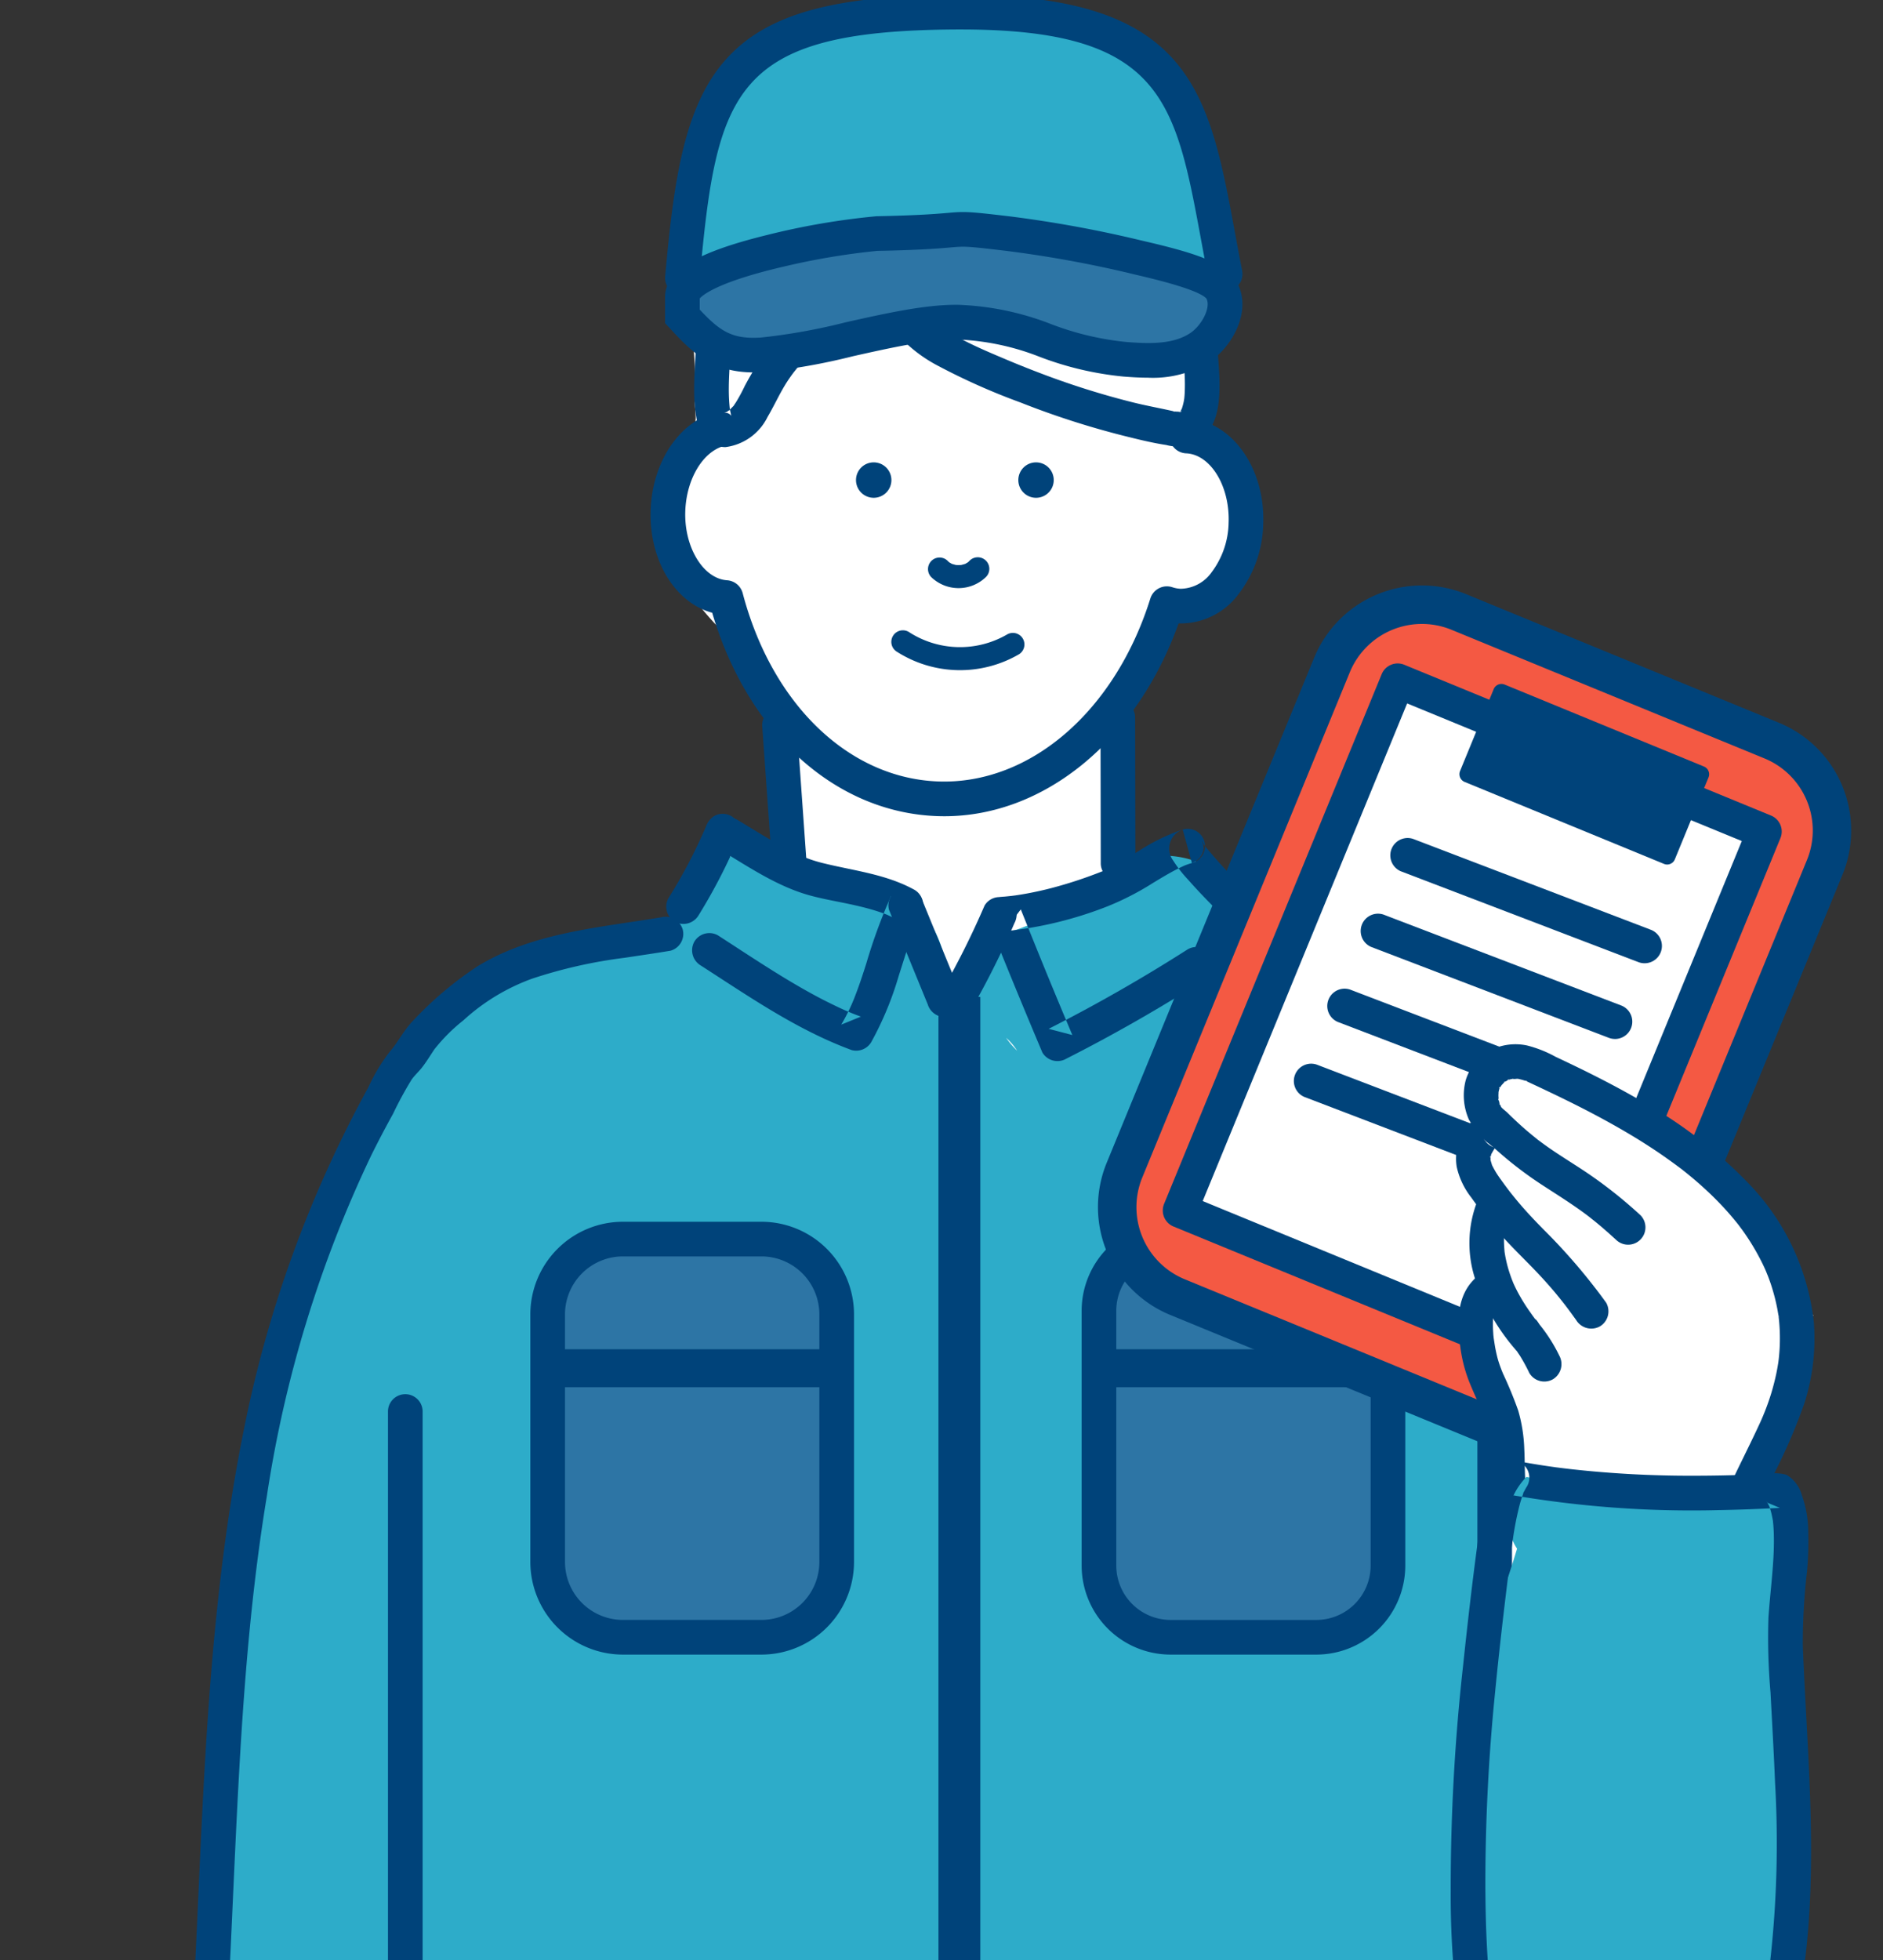 <svg xmlns="http://www.w3.org/2000/svg" xmlns:xlink="http://www.w3.org/1999/xlink" width="192.207" height="200" viewBox="0 0 192.207 200">
  <rect x="0" y="0" width="192.207" height="200" fill="#333333" stroke="none"/>
  <defs>
    <clipPath id="clip-path">
      <rect id="長方形_11672" data-name="長方形 11672" width="192.208" height="200" transform="translate(1552 1274)" fill="#fff" stroke="#707070" stroke-width="1"/>
    </clipPath>
    <clipPath id="clip-path-2">
      <rect id="長方形_11671" data-name="長方形 11671" width="172.595" height="298.121" fill="none"/>
    </clipPath>
  </defs>
  <g id="reform_01_illust" transform="translate(-1552 -1274)" clip-path="url(#clip-path)">
    <g id="グループ_14803" data-name="グループ 14803" transform="translate(1568.376 1273.471)">
      <g id="グループ_14802" data-name="グループ 14802" clip-path="url(#clip-path-2)">
        <path id="パス_67065" data-name="パス 67065" d="M3.319,132.543a61.682,61.682,0,0,1,.142-6.889v-1.147c-.44-4.215-.037-8.564,0-12.852v-1.264c0-4.488,5.6-5.332,7.759-2.552,2.67.445,5.721,1.205,7.715,2.789.152.046.306.1.457.144,3.589,1.144,3.9,6.2,1.242,7.9a3.711,3.711,0,0,1,.474,2.115,39.962,39.962,0,0,0,.2,7.855,5.924,5.924,0,0,1,1.447.232L26.2,128.1c4.684-1.051,7.632,5.366,3.313,7.855q-.521.3-1.063.592c-.288.359-.592.707-.9,1.039a7.127,7.127,0,0,1-6.679,5.07A38.8,38.8,0,0,1,8.232,141.1c-3.493-1.029-6.041-4.929-4.914-8.556" transform="translate(4.404 153.486)" fill="#fff"/>
        <path id="パス_67066" data-name="パス 67066" d="M7.038,112.618a69.225,69.225,0,0,0,.105,9.092c.205,2.643.7,5.87,3.687,6.73,2.687.777,5.283-1.139,6.41-3.464a19.072,19.072,0,0,0,1.494-6.7c.11-1.205.188-2.415.332-3.618.01-.088.049-.548,0-.066.017-.176.051-.354.081-.528.042-.257.088-.513.142-.77a11.89,11.89,0,0,1,.472-1.667,1.775,1.775,0,0,0-1.235-2.176,1.816,1.816,0,0,0-2.173,1.235,22.363,22.363,0,0,0-1.017,5.906c-.083.98-.156,1.961-.269,2.936-.015.137-.024.279-.049.413.073-.4.02-.152.007-.061-.039.247-.076.491-.12.736a13.889,13.889,0,0,1-.318,1.413c-.061.225-.132.447-.208.667-.027.081-.056.159-.086.237l-.044.115c-.073.181-.061.154.034-.081,0,.147-.2.425-.269.545-.117.21-.249.408-.379.611-.208.328.2-.2.027-.027-.076.073-.137.166-.208.242s-.166.169-.254.247-.335.23-.032.034a6.759,6.759,0,0,1-.619.357c.433-.218-.411.193-.511.112.064-.01.13-.02.2-.032a2.546,2.546,0,0,1-.274.007c-.35.022.037.032.066.024-.11.022-.286-.078-.394-.1.3.068.152.083.044.01-.09-.064-.374-.323-.076-.029a1.36,1.36,0,0,0-.232-.227c-.171-.09.178.313,0,0-.076-.132-.149-.271-.23-.4-.137-.22.127.4-.007-.01-.044-.132-.09-.262-.127-.394-.066-.222-.117-.452-.161-.68-.02-.093-.032-.186-.049-.279-.083-.467.037.386-.012-.083-.034-.33-.064-.66-.09-.99a69.634,69.634,0,0,1-.122-9.285,1.778,1.778,0,0,0-1.768-1.768,1.807,1.807,0,0,0-1.768,1.768" transform="translate(10.021 158.049)" fill="#00437a" fill-rule="evenodd"/>
        <path id="パス_67067" data-name="パス 67067" d="M2.622,108.558q-.293,9.248-.589,18.5c-.049,1.525-.108,3.053-.144,4.581a12.115,12.115,0,0,0,.455,4.2c.914,2.65,3.127,4.183,5.691,5.041a29.477,29.477,0,0,0,3.493.856l4.4.895c1.518.308,3.036.633,4.557.924a8.762,8.762,0,0,0,4.765-.086c2.66-1,4.344-3.464,6.095-5.569,1.841-2.21,4.1-4.442,4.422-7.444a5.52,5.52,0,0,0-1.31-4.22,4.918,4.918,0,0,0-4.6-1.359,10.917,10.917,0,0,0-4.117,1.953,15.279,15.279,0,0,1-1.8,1.085c-.046.022-.523.2-.156.073a6.163,6.163,0,0,1-.592.188c-.066.017-.557.086-.137.044a4.87,4.87,0,0,1-.626.015A1.782,1.782,0,0,0,20.657,130a1.8,1.8,0,0,0,1.77,1.768,7.286,7.286,0,0,0,3.86-1.1c1.024-.587,1.944-1.345,2.995-1.885.142-.073.286-.144.435-.208-.306.134.017,0,.1-.029a7.11,7.11,0,0,1,.831-.232c.335-.076.056-.007-.017,0,.149-.01.3-.02.447-.017.115,0,.508.112.115,0,.142.039.284.071.425.12-.384-.137.054.059.115.09.266.147.007.007-.044-.042.09.09.181.183.271.271-.293-.288-.042-.054.027.056.044.076.081.152.122.227.208.354-.076-.345.02.059.032.13.076.252.1.381.01.044.02.088.027.132.034.2.029.174-.01-.073.093.137.007.5.01.67.007.438.1-.364,0,.061-.029.13-.054.259-.09.389-.027.105-.061.21-.1.313-.012.037-.225.521-.066.186a8.418,8.418,0,0,1-.469.863c-.144.235-.3.462-.462.685-.012.02-.345.452-.125.171-.086.11-.171.218-.259.325-.442.545-.9,1.083-1.345,1.621-.87,1.046-1.726,2.1-2.613,3.132-.342.4-.692.78-1.068,1.139-.112.108-.225.213-.342.313-.037.034-.438.342-.12.11a6.763,6.763,0,0,1-.765.489s-.438.21-.2.1-.218.073-.215.071c-.154.049-.31.088-.472.122-.357.078-.144.022-.064.015a6.674,6.674,0,0,1-1.083,0c-.122-.01-.244-.022-.364-.037.3.037-.372-.066-.435-.078-1.391-.257-2.775-.56-4.161-.841-2.52-.513-5.092-.917-7.574-1.6a14.866,14.866,0,0,1-1.435-.464c-.068-.024-.494-.222-.1-.037-.086-.042-.171-.078-.257-.117a7.962,7.962,0,0,1-.79-.433c-.1-.059-.193-.122-.286-.186-.073-.051-.391-.34-.076-.051-.166-.154-.337-.3-.494-.46-.1-.1-.183-.2-.269-.306.042.049.2.3.029.027a5.634,5.634,0,0,1-.44-.787c.149.35-.039-.144-.049-.181-.049-.154-.09-.31-.127-.469-.024-.105-.044-.21-.066-.318-.112-.511.02.35-.029-.176a17.3,17.3,0,0,1-.066-1.816c.022-1.379.083-2.755.127-4.134q.308-9.637.614-19.274a1.781,1.781,0,0,0-1.768-1.768,1.8,1.8,0,0,0-1.768,1.768" transform="translate(2.714 154.278)" fill="#00437a" fill-rule="evenodd"/>
        <path id="パス_67068" data-name="パス 67068" d="M148.985,163.676a10.659,10.659,0,0,0-2.281-3.907,7.209,7.209,0,0,0-1.748-5.024c.015-1.428,0-2.855-.059-4.281a81.691,81.691,0,0,0-2.7-19.025,29.247,29.247,0,0,0-5.061-10.26c-.188-.663-.389-1.325-.611-1.978s-.469-1.308-.733-1.948c-2.161-9.163-6.535-17.924-16.086-20.186a32.222,32.222,0,0,0-6.887-.731,12.478,12.478,0,0,0-1.217-.479,11.148,11.148,0,0,0-5.64-.389L105,94.985a7.824,7.824,0,0,0-1.491-3.034,10.424,10.424,0,0,0-1.819-2.462c-2.073-2.073-4.325-2.511-7.107-2.873a6.15,6.15,0,0,0-2.176.115c-.23-.609-.472-1.21-.733-1.8l-1.606-4.6q1.129-7.209,2.613-14.363c.469-.132.931-.279,1.384-.447.269-.066.535-.147.8-.232a1.858,1.858,0,0,1,.462-1.125,6.016,6.016,0,0,1,1.063-.978,5.968,5.968,0,0,1,1.934-1.846,2.614,2.614,0,0,1,2-.078c.09-.059.183-.12.269-.186,3.352-2.525,5.882-6.554,4.457-10.95a13.275,13.275,0,0,0-2.012-3.9,1.81,1.81,0,0,1-.626-.482,8.01,8.01,0,0,1-1.8-6.28,42.35,42.35,0,0,1,.34-6.855,2.31,2.31,0,0,1-.386-2.073,19.745,19.745,0,0,0,.912-6.415,2.358,2.358,0,0,1,.919-1.946c-.257-.878-.55-1.755-.892-2.635a2.283,2.283,0,0,1-.115-1.437c-.4-.4-.819-.79-1.269-1.159a2.526,2.526,0,0,1-.892-1.408c-.237-.2-.472-.394-.692-.589C96.351,13.009,94.554,10.855,94.17,8a6.6,6.6,0,0,0-1.088-.658,16.59,16.59,0,0,0-1.924-.768,11.476,11.476,0,0,0-4.647-2.985,18.258,18.258,0,0,0-3.953-1A14.421,14.421,0,0,0,81.15,1.7c-.09-.156-.191-.306-.288-.455C77.6.634,74.172,1.358,71,2.179A94.4,94.4,0,0,0,59.788,5.893c-3.124,1.242-6.224,2.462-9.368,3.5a2.61,2.61,0,0,1-.169,1.655c-1.349,3.1-3.075,6.007-4.273,9.133a2.882,2.882,0,0,1,.775,1.765,52.992,52.992,0,0,0,1.173,5.97,2.876,2.876,0,0,1-.474,2.3c0,.024.007.049.007.073.174,3.266.748,6.505.45,9.779.059.506.105,1.015.117,1.538a2.5,2.5,0,0,1-.242,1.161,3.366,3.366,0,0,1,.425.848,2.561,2.561,0,0,1-.222,1.941,2.288,2.288,0,0,1-.7.795,7.653,7.653,0,0,0-1.579,2.364c-2.423,5.642,1.276,10.979,5.124,14.844.115.191.227.379.352.565a4.572,4.572,0,0,0,1.758,1.547,16.708,16.708,0,0,1,2.491,3.185,40.778,40.778,0,0,1,2.413,5.276c.191.462.386.917.584,1.369a4.119,4.119,0,0,0-1.895,3.454q-.011,1.947-.02,3.892a10.92,10.92,0,0,0,.4,1.029c.819,1.792-.993,4.325-3.022,3.41-1.191-.538-2.354-1.127-3.535-1.677a9.112,9.112,0,0,0-3.33,4.5,14.761,14.761,0,0,0-.709,2.873,29.9,29.9,0,0,0-6.865,1.807,37.144,37.144,0,0,0-8.322,4.64,7.066,7.066,0,0,0-5.476,2.354,34.086,34.086,0,0,0-4.591,6.98c-.2.142-.4.291-.6.445a43.375,43.375,0,0,0-9.73,10.81c-.02.565-.081,1.164-.142,1.8A45.022,45.022,0,0,1,8.8,129.787a84.441,84.441,0,0,0-2.584,18.044,2.2,2.2,0,0,1-1.142,1.909c.186,3.229-.469,6.816-.5,9.317l0,.029c.266.946.562,1.882.895,2.807-.064,1.393-.093,2.787-.076,4.185a8.475,8.475,0,0,0,.56,2.953H6.3c.054-.032.112-.054.169-.081.02.112.046.222.071.335H148.843a8.621,8.621,0,0,0,.142-5.611" transform="translate(6.605 1.468)" fill="#fff"/>
        <path id="パス_67069" data-name="パス 67069" d="M138.555,72.186a20.923,20.923,0,0,0-8.028-11.458,7.63,7.63,0,0,0-2.577-5.422,46.643,46.643,0,0,0-14.27-8.322,6.433,6.433,0,0,0-2.022-.389,9.213,9.213,0,0,0-3.484-8.478c-2.6-2.007-7.185-2.853-10.038-.707a53.118,53.118,0,0,1-5.85,3.858c-.914.518-1.848,1-2.794,1.464-.232.115-.477.254-.726.384q-.645.268-1.3.513a9.418,9.418,0,0,0-6.4,7.268c-.257-.073-.518-.137-.782-.188a13.83,13.83,0,0,0-.729-5.285,9.5,9.5,0,0,0-8.715-6.635c-.09-.01-.166-.015-.237-.02l-.108-.029c-.785-.205-1.574-.359-2.349-.6-.183-.056-1.1-.445-1.425-.557-.465-.254-1.061-.572-1.161-.631-3.364-1.914-8.239-1.543-10.952,1.413A9.1,9.1,0,0,0,52.1,44.635c-14.04-.073-25.99,9.688-32.14,22.369C13.115,81.1,10.5,96.912,9.03,112.382c-.191,2.012-.354,4.024-.5,6.038a9.709,9.709,0,0,0-3.4,6.96Q3.9,143.037,3.871,160.743A92.3,92.3,0,0,0,.119,188.424a41.187,41.187,0,0,1,1.709,7.84,110.7,110.7,0,0,1,3.1,16.3,8.013,8.013,0,0,0,4.845,3.327c3.951.7,7.9,1.521,11.874,2.054a13.124,13.124,0,0,0,8.077-1.3,24.161,24.161,0,0,0,12.849,7.53,40.857,40.857,0,0,0,15.16.465l27.843.051,16.331.029a89.436,89.436,0,0,0,16.23-.963c5.911-1.071,12.179-4.063,15.377-9.351,1.728-2.86,1.963-6.212,1.958-9.458q-.007-4.287-.022-8.574-.04-16.366-.078-32.732-.048-18.317-.09-36.631c-.01-4.256.034-8.525-.137-12.754,1.318-5.388,2.555-10.8,3.379-16.284,1.244-8.285,2.423-17.582.032-25.782m-52.4-17.465A5.831,5.831,0,0,1,87.3,56.056a10.1,10.1,0,0,1-1.142-1.335" transform="translate(0.148 51.676)" fill="#2dacc9"/>
        <path id="パス_67070" data-name="パス 67070" d="M32.382,25.486a4.016,4.016,0,0,0,5.569.01,1.179,1.179,0,1,0-1.667-1.667c-.056.056-.112.11-.171.161-.034.029-.144.115.017-.012s.027-.024-.007,0a2.654,2.654,0,0,1-.411.22l.281-.117a3.073,3.073,0,0,1-.751.2l.313-.044a3.221,3.221,0,0,1-.782,0c.105.012.21.027.313.042a2.932,2.932,0,0,1-.748-.208c.093.042.186.081.281.12a2.9,2.9,0,0,1-.411-.222c-.01-.007-.086-.049-.083-.059s.235.2.115.088c-.066-.059-.13-.115-.191-.178a1.179,1.179,0,0,0-1.667,1.667" transform="translate(46.296 33.92)" fill="#00437a" fill-rule="evenodd"/>
        <path id="パス_67071" data-name="パス 67071" d="M31.1,28.719a11.982,11.982,0,0,0,12.451.247,1.18,1.18,0,0,0-1.191-2.036,9.586,9.586,0,0,1-10.07-.247A1.179,1.179,0,0,0,31.1,28.719" transform="translate(44.09 38.315)" fill="#00437a" fill-rule="evenodd"/>
        <path id="パス_67072" data-name="パス 67072" d="M50.445,58.669q-.392,0-.777-.015c-10.407-.4-19.3-8.5-22.912-20.746-3.8-1.027-6.478-5.371-6.28-10.532.186-4.863,2.912-8.94,6.625-9.918a1.768,1.768,0,1,1,.9,3.42c-2.188.575-3.868,3.366-3.99,6.635-.142,3.672,1.812,6.916,4.266,7.082a1.771,1.771,0,0,1,1.591,1.313C32.85,47.23,40.676,54.772,49.8,55.119c9.371.352,18.074-7.143,21.68-18.665a1.771,1.771,0,0,1,2.249-1.149,3.051,3.051,0,0,0,.856.156,3.96,3.96,0,0,0,3.161-1.7,8.634,8.634,0,0,0,1.723-5.031c.144-3.745-1.853-6.992-4.356-7.087a1.769,1.769,0,0,1,.134-3.535c4.5.174,7.977,5,7.757,10.757a12.174,12.174,0,0,1-2.491,7.1,7.38,7.38,0,0,1-6.063,3.034c-.032,0-.061,0-.088,0C70.1,50.914,60.7,58.669,50.445,58.669" transform="translate(29.565 25.138)" fill="#00437a" fill-rule="evenodd"/>
        <path id="パス_67073" data-name="パス 67073" d="M96.266,163.667c-.963-9.974-1.457-19.985-2.032-29.987-.572-9.945-1.217-19.895-2.474-29.779a166.24,166.24,0,0,0-5.98-28.679C83.1,66.637,79.576,58.2,74.01,51.062a29.406,29.406,0,0,0-9.74-8.38c-4.207-2.107-8.847-2.711-13.431-3.491-1.191-.2-2.376-.43-3.552-.714a1.769,1.769,0,1,0-.941,3.41c4.462,1.078,9.094,1.335,13.473,2.767a23.038,23.038,0,0,1,9.9,6.777C75.43,57.741,78.982,65.9,81.64,73.9a156.791,156.791,0,0,1,6.271,27.657c1.347,9.6,2.024,19.289,2.6,28.962.589,9.83,1.039,19.672,1.882,29.488q.158,1.834.337,3.665a1.814,1.814,0,0,0,1.768,1.768,1.78,1.78,0,0,0,1.768-1.768" transform="translate(65.086 55.512)" fill="#00437a" fill-rule="evenodd"/>
        <path id="パス_67074" data-name="パス 67074" d="M25.127,31.543q.5,7.041,1,14.081a1.769,1.769,0,1,0,3.537,0l-1-14.081a1.768,1.768,0,1,0-3.535,0" transform="translate(36.296 43.013)" fill="#00437a" fill-rule="evenodd"/>
        <path id="パス_67075" data-name="パス 67075" d="M39.251,31.189q.015,7.437.027,14.871a1.768,1.768,0,1,0,3.535,0q-.011-7.433-.027-14.871a1.768,1.768,0,0,0-3.535,0" transform="translate(56.706 42.503)" fill="#00437a" fill-rule="evenodd"/>
        <path id="パス_67076" data-name="パス 67076" d="M55.021,47.1q-6.89,4.4-14.191,8.109l2.42.633c.083.2-.061-.147-.086-.2-.049-.12-.1-.24-.149-.357l-.337-.8q-.337-.8-.672-1.606-.689-1.654-1.369-3.308Q39.3,46.3,37.986,43.023q-.851,1.118-1.7,2.237a39.437,39.437,0,0,0,10.6-2.569,28.572,28.572,0,0,0,4.6-2.371c.694-.42,1.391-.843,2.11-1.227.33-.178.667-.34,1.007-.5.188-.083.191-.086,0-.007l.286-.11c.186-.068.374-.13.565-.186l-.939-3.41a2.05,2.05,0,0,0-.975,3.161A13.185,13.185,0,0,0,55.072,40c1.239,1.411,2.569,2.745,3.909,4.063.391.386.782.773,1.183,1.149a1.768,1.768,0,0,0,2.5-2.5,62.761,62.761,0,0,1-5.813-6.065c-.21-.259.115.154.088.115-.046-.068-.1-.132-.147-.2-.076-.108-.149-.215-.215-.328a.956.956,0,0,0-.078-.149c-.1-.122.176.5.115.266s.049.445.044.359a1.756,1.756,0,0,1-1.208,1.577,1.769,1.769,0,1,0-.939-3.41,19.861,19.861,0,0,0-4.454,2.166c-.682.411-1.362.831-2.058,1.225-.34.193-.685.381-1.037.557-.2.1-.4.188-.594.284s-.2.088-.022.012l-.235.093a44.819,44.819,0,0,1-4.929,1.616q-1.236.323-2.489.557-.627.117-1.257.208c-.218.032-.24.034-.071.01l-.362.044c-.242.027-.482.051-.724.073a1.811,1.811,0,0,0-1.389.7,1.667,1.667,0,0,0-.318,1.54q2.743,6.865,5.62,13.668a1.792,1.792,0,0,0,2.418.636q7.294-3.7,14.191-8.109A1.768,1.768,0,1,0,55.021,47.1" transform="translate(49.835 50.289)" fill="#00437a" fill-rule="evenodd"/>
        <path id="パス_67077" data-name="パス 67077" d="M25.064,37.625c2.907,1.741,5.811,3.726,9.114,4.642,1.521.42,3.09.663,4.628,1.012.8.181,1.606.384,2.388.643.359.117.719.247,1.066.394-.345-.147.252.122.31.149.191.1.379.2.565.3q-.315-1.21-.633-2.418a54.858,54.858,0,0,0-2.525,6.887c-.347,1.093-.707,2.188-1.122,3.259-.049.13-.1.259-.152.389-.007.017-.218.513-.078.2-.112.254-.225.508-.342.758-.262.552-.545,1.09-.856,1.618l2-.814c-.325-.12-.648-.242-.968-.372-.042-.017-.494-.205-.22-.088-.161-.071-.323-.139-.482-.21-.648-.288-1.286-.6-1.917-.917-1.286-.65-2.54-1.362-3.775-2.1-2.45-1.467-4.821-3.053-7.219-4.6a1.78,1.78,0,0,0-2.418.636,1.805,1.805,0,0,0,.633,2.418c4.96,3.19,9.852,6.593,15.424,8.644a1.784,1.784,0,0,0,2-.812,33.219,33.219,0,0,0,2.8-6.742c.352-1.1.692-2.2,1.061-3.293.191-.555.386-1.11.6-1.657.061-.154.122-.31.186-.464.046-.117.086-.21.015-.039.13-.308.266-.609.411-.909a1.809,1.809,0,0,0-.636-2.42c-2.948-1.638-6.283-1.961-9.5-2.772-.364-.093-.724-.2-1.078-.32-.208-.073-.416-.149-.621-.23-.1-.039-.205-.081-.31-.125.164.071.149.064-.042-.02q-1.1-.5-2.166-1.083c-1.481-.814-2.909-1.721-4.359-2.589a1.768,1.768,0,0,0-1.785,3.053" transform="translate(32.071 49.609)" fill="#00437a" fill-rule="evenodd"/>
        <path id="パス_67078" data-name="パス 67078" d="M25.175,35.474c.174-.413-.068.161-.1.232-.076.176-.154.35-.23.523-.137.3-.276.606-.418.907q-.455.968-.946,1.917-.99,1.9-2.124,3.711a1.783,1.783,0,0,0,.633,2.418,1.805,1.805,0,0,0,2.42-.633,56.723,56.723,0,0,0,4.176-8.133,1.776,1.776,0,0,0-.178-1.364,1.769,1.769,0,0,0-2.42-.633,2.093,2.093,0,0,0-.812,1.056" transform="translate(30.51 49.383)" fill="#00437a" fill-rule="evenodd"/>
        <path id="パス_67079" data-name="パス 67079" d="M30.478,39.519l3.953,9.644A1.816,1.816,0,0,0,36.607,50.4a1.786,1.786,0,0,0,1.235-2.176l-3.953-9.644a1.818,1.818,0,0,0-2.176-1.235,1.786,1.786,0,0,0-1.235,2.176" transform="translate(43.892 53.837)" fill="#00437a" fill-rule="evenodd"/>
        <path id="パス_67080" data-name="パス 67080" d="M37.061,38.517A86.769,86.769,0,0,1,32.8,47.068a1.768,1.768,0,0,0,3.053,1.785A86.5,86.5,0,0,0,40.114,40.3a1.939,1.939,0,0,0,.178-1.362,1.769,1.769,0,0,0-3.232-.423" transform="translate(47.057 54.416)" fill="#00437a" fill-rule="evenodd"/>
        <path id="パス_67081" data-name="パス 67081" d="M25.743,210.961c.068-.117.193,0,.042-.032-.1-.022,0,0-.12.022.061-.01-.491-.037-.31-.01-.555-.083.391.112-.266-.081a4.618,4.618,0,0,0-1-.171c-.484-.034-.971-.056-1.455-.086-1.988-.122-3.975-.259-5.955-.464a46.881,46.881,0,0,1-11.444-2.511l1.3,1.706c-.4-3.115.631-6.19.34-9.29a63.692,63.692,0,0,0-1.887-9.488,38.925,38.925,0,0,1-1.5-9.163c-.02-3.256.853-6.434,1.293-9.647.469-3.42.826-6.852,1.3-10.273.423-3.083.482-6.258.658-9.366.347-6.065.594-12.138.88-18.206.57-12.162,1.264-24.359,3.254-36.384A123.346,123.346,0,0,1,21.511,62.827q1.063-2.149,2.23-4.249a36.918,36.918,0,0,1,1.9-3.5c.308-.433.714-.795,1.044-1.213.464-.594.848-1.23,1.266-1.856a17.827,17.827,0,0,1,2.973-2.975,20.988,20.988,0,0,1,7-4.246,49.32,49.32,0,0,1,9.434-2.132c1.572-.237,3.146-.464,4.716-.726a1.784,1.784,0,0,0,1.235-2.176,1.812,1.812,0,0,0-2.176-1.235C44.772,39.583,38.052,40.065,32.4,43.5a36.208,36.208,0,0,0-6.584,5.542c-.958.958-1.562,2.237-2.462,3.259a18.613,18.613,0,0,0-2.137,3.574A121.857,121.857,0,0,0,8.471,91.024c-2.454,12.2-3.449,24.64-4.11,37.049-.33,6.222-.575,12.451-.883,18.675q-.227,4.613-.521,9.224c-.213,3.271-.575,6.5-.963,9.749-.413,3.447-.809,6.9-1.481,10.307a27.826,27.826,0,0,0-.137,9.9c.5,3.207,1.435,6.322,2.154,9.483a35.884,35.884,0,0,1,.8,4.635,24.024,24.024,0,0,1-.259,4.662,20.075,20.075,0,0,0-.081,4.628,1.885,1.885,0,0,0,1.3,1.7c6.43,2.376,13.333,2.806,20.115,3.207L23.513,214c1.836.817,4.176.614,5.283-1.259,1.161-1.963-1.895-3.743-3.053-1.785" transform="translate(0 55.596)" fill="#00437a" fill-rule="evenodd"/>
        <path id="パス_67082" data-name="パス 67082" d="M104.939,193.547H28.792A19.313,19.313,0,0,1,9.5,174.256V60.153a1.769,1.769,0,0,1,3.537,0v114.1a15.774,15.774,0,0,0,15.754,15.756h76.147A15.775,15.775,0,0,0,120.7,174.256V60.153a1.768,1.768,0,1,1,3.535,0v114.1a19.313,19.313,0,0,1-19.291,19.291" transform="translate(13.726 84.348)" fill="#00437a" fill-rule="evenodd"/>
        <path id="パス_67083" data-name="パス 67083" d="M22.49,16.338c-.007,1.934-.235,3.86-.2,5.8a15.465,15.465,0,0,0,.335,3.11,2.927,2.927,0,0,0,2.851,2.418,5.571,5.571,0,0,0,4.3-3.073c.807-1.367,1.408-2.807,2.34-4.1.066-.1.132-.188.2-.279.051-.071.1-.139.156-.208-.083.108-.088.112-.012.017.161-.205.325-.406.494-.606q.561-.66,1.164-1.288a34.034,34.034,0,0,1,2.5-2.327,1.772,1.772,0,0,0,0-2.5,1.809,1.809,0,0,0-2.5,0,25.859,25.859,0,0,0-6.667,8.129,17.365,17.365,0,0,1-.885,1.64c-.076.12-.156.235-.237.352-.191.281.059-.064.059-.071,0,.027-.125.147-.154.181-.105.115-.22.22-.328.332s-.032.1,0,.01c.12-.088.117-.088,0,0-.032.022-.064.044-.1.064-.066.042-.134.076-.2.117-.237.156.115-.088.108-.032s-.337.1-.4.12c-.13.049-.45.037.09.037a.652.652,0,0,1,.513.132,1.367,1.367,0,0,1,.166.191c-.083-.152-.093-.166-.032-.046s.056.1,0-.071c-.027-.176-.076-.352-.105-.53-.01-.051-.056-.379-.027-.156s0-.056-.007-.081c-.044-.464-.073-.929-.083-1.393-.039-1.963.2-3.919.2-5.879a1.768,1.768,0,1,0-3.535,0" transform="translate(32.193 18.482)" fill="#00437a" fill-rule="evenodd"/>
        <path id="パス_67084" data-name="パス 67084" d="M30.075,14.566a14.711,14.711,0,0,0,6.175,6.087,66.671,66.671,0,0,0,8.415,3.74,85.412,85.412,0,0,0,10.412,3.364c1.469.367,2.968.746,4.469.973A4.221,4.221,0,0,0,63.569,27.7c1.227-1.4,1.418-3.418,1.406-5.2-.007-1.682-.244-3.357-.254-5.039a1.768,1.768,0,0,0-3.535,0c.007,1.364.166,2.723.227,4.088a17.824,17.824,0,0,1-.007,2.107c-.015.171-.029.345-.051.516.039-.315,0-.059-.027.1a6.528,6.528,0,0,1-.266.939c.142-.394-.017-.012-.073.088-.191.34.156-.159-.022.024-.054.054-.176.12.032-.01.281-.178.044-.029.024-.027a.5.5,0,0,0-.122.068c-.093.083.389-.1.122-.056a.973.973,0,0,0-.276.064c.01-.012.4-.024.227-.037-.066,0-.134,0-.2,0-.105,0-.21,0-.313-.012l-.164-.015c-.325-.027.3.061.076.007-1.386-.318-2.789-.567-4.173-.909a83.052,83.052,0,0,1-9.632-3.039q-1.177-.447-2.344-.924c-.731-.3-1-.416-1.75-.733-1.2-.508-2.4-1.027-3.559-1.626-.631-.323-1.247-.67-1.843-1.049-.3-.188-.587-.386-.87-.592l-.169-.125c-.362-.269.169.147-.027-.022-.125-.108-.254-.205-.376-.313a14.29,14.29,0,0,1-1.506-1.547c-.13-.149.049.064.061.081-.056-.076-.112-.152-.169-.23-.11-.154-.215-.313-.318-.472a10.9,10.9,0,0,1-.565-1.019,1.781,1.781,0,0,0-2.42-.636,1.816,1.816,0,0,0-.633,2.42" transform="translate(43.132 17.203)" fill="#00437a" fill-rule="evenodd"/>
        <rect id="長方形_11666" data-name="長方形 11666" width="4.268" height="173.424" transform="translate(79.418 102.24)" fill="#00437a"/>
        <path id="パス_67085" data-name="パス 67085" d="M37.99,92.553H23.848a7.678,7.678,0,0,1-7.679-7.679V59.608a7.682,7.682,0,0,1,7.679-7.681H37.99a7.682,7.682,0,0,1,7.679,7.681V84.874a7.678,7.678,0,0,1-7.679,7.679" transform="translate(23.359 75.019)" fill="#2d75a5"/>
        <path id="パス_67086" data-name="パス 67086" d="M39.036,95.366H24.894a9.46,9.46,0,0,1-9.449-9.449V60.651a9.458,9.458,0,0,1,9.449-9.446H39.036a9.458,9.458,0,0,1,9.449,9.446V85.917a9.46,9.46,0,0,1-9.449,9.449M24.894,54.74a5.919,5.919,0,0,0-5.911,5.911V85.917a5.917,5.917,0,0,0,5.911,5.911H39.036a5.917,5.917,0,0,0,5.911-5.911V60.651a5.919,5.919,0,0,0-5.911-5.911Z" transform="translate(22.313 73.976)" fill="#00437a" fill-rule="evenodd"/>
        <rect id="長方形_11667" data-name="長方形 11667" width="26.708" height="3.87" transform="translate(40.721 138.189)" fill="#00437a"/>
        <path id="パス_67087" data-name="パス 67087" d="M61.379,92.553H46.5a7.309,7.309,0,0,1-7.31-7.307V59.239a7.313,7.313,0,0,1,7.31-7.312H61.379a7.313,7.313,0,0,1,7.31,7.312V85.246a7.309,7.309,0,0,1-7.31,7.307" transform="translate(56.612 75.019)" fill="#2d75a5"/>
        <path id="パス_67088" data-name="パス 67088" d="M62.424,95.366H47.541a9.087,9.087,0,0,1-9.077-9.077V60.282a9.085,9.085,0,0,1,9.077-9.077H62.424A9.087,9.087,0,0,1,71.5,60.282V86.289a9.089,9.089,0,0,1-9.077,9.077M47.541,54.74A5.548,5.548,0,0,0,42,60.282V86.289a5.548,5.548,0,0,0,5.542,5.54H62.424a5.547,5.547,0,0,0,5.54-5.54V60.282a5.548,5.548,0,0,0-5.54-5.542Z" transform="translate(55.569 73.976)" fill="#00437a" fill-rule="evenodd"/>
        <rect id="長方形_11668" data-name="長方形 11668" width="26.708" height="3.87" transform="translate(96.993 138.189)" fill="#00437a"/>
        <path id="パス_67089" data-name="パス 67089" d="M78.044,109.225l-31.95-13.13a9.912,9.912,0,0,1-5.4-12.937L61.882,31.6a9.915,9.915,0,0,1,12.94-5.4l31.947,13.13a9.916,9.916,0,0,1,5.4,12.94L90.983,103.822a9.916,9.916,0,0,1-12.94,5.4" transform="translate(57.71 36.767)" fill="#f45943"/>
        <path id="パス_67090" data-name="パス 67090" d="M82.956,113.093a11.85,11.85,0,0,1-4.5-.89L46.508,99.073a11.894,11.894,0,0,1-6.474-15.5L61.223,32.012a11.9,11.9,0,0,1,15.5-6.474l31.947,13.13a11.884,11.884,0,0,1,6.474,15.5L93.96,105.729a11.9,11.9,0,0,1-11,7.363m-3.007-4.525a7.958,7.958,0,0,0,10.375-4.332L111.513,52.68A7.95,7.95,0,0,0,107.181,42.3L75.233,29.174a7.96,7.96,0,0,0-10.375,4.332L43.67,85.062A7.958,7.958,0,0,0,48,95.437Z" transform="translate(56.55 35.608)" fill="#00437a" fill-rule="evenodd"/>
        <rect id="長方形_11669" data-name="長方形 11669" width="58.428" height="40.471" transform="translate(104.083 124.032) rotate(-67.658)" fill="#fff"/>
        <path id="パス_67091" data-name="パス 67091" d="M81.053,100.869a1.758,1.758,0,0,1-.67-.132L42.947,85.352a1.77,1.77,0,0,1-.963-2.308L64.194,29a1.765,1.765,0,0,1,2.308-.963l37.433,15.384a1.764,1.764,0,0,1,.963,2.305L82.688,99.774a1.765,1.765,0,0,1-1.635,1.1M45.927,82.754,80.09,96.794l20.865-50.771L66.793,31.982Z" transform="translate(60.463 40.315)" fill="#00437a" fill-rule="evenodd"/>
        <path id="パス_67092" data-name="パス 67092" d="M77.349,47.987a1.735,1.735,0,0,1-.631-.117L52.46,38.6a1.768,1.768,0,0,1,1.261-3.3L77.98,44.567a1.768,1.768,0,0,1-.631,3.42" transform="translate(74.146 50.82)" fill="#00437a" fill-rule="evenodd"/>
        <path id="パス_67093" data-name="パス 67093" d="M76.112,51.146a1.735,1.735,0,0,1-.631-.117L51.223,41.756a1.768,1.768,0,0,1,1.261-3.3l24.259,9.273a1.768,1.768,0,0,1-.631,3.42" transform="translate(72.359 55.384)" fill="#00437a" fill-rule="evenodd"/>
        <path id="パス_67094" data-name="パス 67094" d="M74.717,54.276a1.735,1.735,0,0,1-.631-.117L49.828,44.886a1.768,1.768,0,0,1,1.261-3.3l24.259,9.273a1.768,1.768,0,0,1-.631,3.42" transform="translate(70.344 59.906)" fill="#00437a" fill-rule="evenodd"/>
        <path id="パス_67095" data-name="パス 67095" d="M73.322,57.406a1.735,1.735,0,0,1-.631-.117L48.433,48.016a1.768,1.768,0,0,1,1.261-3.3l24.259,9.273a1.768,1.768,0,0,1-.631,3.42" transform="translate(68.328 64.428)" fill="#00437a" fill-rule="evenodd"/>
        <rect id="長方形_11670" data-name="長方形 11670" width="9.037" height="22.003" transform="matrix(0.38, -0.925, 0.925, 0.38, 133.446, 79.52)" fill="#00437a"/>
        <path id="パス_67096" data-name="パス 67096" d="M75.441,47.187a.838.838,0,0,1-.323-.066L54.766,38.757a.853.853,0,0,1-.464-1.112l3.435-8.358a.855.855,0,0,1,1.112-.464L79.2,37.188a.852.852,0,0,1,.464,1.11l-3.437,8.358a.851.851,0,0,1-.787.531M56.2,37.506l18.775,7.715,2.787-6.782L58.988,30.724Z" transform="translate(78.357 41.548)" fill="#00437a" fill-rule="evenodd"/>
        <path id="パス_67097" data-name="パス 67097" d="M88.617,73.1c.3-.966.54-1.946.748-2.939a2.523,2.523,0,0,1-1.406-1.831c-.479-3.381-2.755-5.647-4.8-8.209a3.628,3.628,0,0,1-.765-1.665,28.171,28.171,0,0,1-3.9-3.014,2.87,2.87,0,0,1-.729-1.066,90.493,90.493,0,0,0-14.052-9.238c-2.054-1.1-4.921-.176-6.317,1.547A5.1,5.1,0,0,0,56.313,50.7a5.461,5.461,0,0,0-.777,1.129,5.671,5.671,0,0,0-.609,2.953,5.823,5.823,0,0,0,.927,2.772,7.755,7.755,0,0,0,.675.839,4.539,4.539,0,0,0,.029,3.99c.709,1.545,1.389,3.1,2.054,4.667a6.081,6.081,0,0,0-.489.8,5.246,5.246,0,0,0-1.863,6.163q1.217,2.714,2.437,5.427c-.159.528-.293,1.051-.4,1.562-.308,1.4-.653,2.853-.89,4.31.389,1.222.758,2.45,1.071,3.691a2.814,2.814,0,0,1,1.039,1.11c2.093,3.843,6.146,4.831,10.361,5.1,3.366-.425,6.674-1.3,10.04-1.816.044-.046.09-.088.137-.13.357-1.051.689-2.11,1-3.176a49.092,49.092,0,0,0,5.42-8.417C87.732,79.158,89.326,76,88.617,73.1" transform="translate(79.345 64.531)" fill="#fff"/>
        <path id="パス_67098" data-name="パス 67098" d="M60.046,47.768a2.367,2.367,0,0,0-3.281-.9,5.383,5.383,0,0,0-1.912,2.007,4.977,4.977,0,0,0-.685,3.467,7.8,7.8,0,0,0,1.486,3.122,45,45,0,0,0,3.623,4.464c1.012,1.083,2.08,2.112,3.1,3.188.653.687,1.286,1.393,1.892,2.12.176.215.352.43.526.645l.249.313c.039.049.325.42.13.164.406.53.8,1.071,1.191,1.616a1.806,1.806,0,0,0,2.418.633,1.787,1.787,0,0,0,.636-2.418A60.462,60.462,0,0,0,63.106,58.8c-.961-.971-1.9-1.961-2.772-3.009q-.37-.447-.729-.9c-.205-.262-.049-.064-.007-.007-.064-.086-.127-.169-.193-.254-.166-.22-.33-.442-.494-.667-.269-.369-.538-.738-.775-1.129-.117-.2-.225-.4-.328-.6-.159-.313-.046-.112-.022-.039-.054-.159-.1-.315-.147-.474-.022-.073-.044-.337-.017-.007-.01-.134,0-.269-.007-.4-.017-.24-.093.213.007-.012a2.58,2.58,0,0,0,.083-.276c.093-.31-.034.125-.051.112s.154-.3.161-.315c.088-.161.188-.315.288-.469.159-.242-.02-.139-.02.017,0-.056.156-.183.191-.22.051-.054.108-.1.159-.156.191-.2.044-.042-.081.046a.835.835,0,0,1,.156-.1c-.284.105-.359.137-.232.1.144-.044.046-.034-.286.027a1.338,1.338,0,0,1-.628-.181c-.081-.064-.164-.127-.244-.188-.181-.259-.222-.306-.127-.142a1.788,1.788,0,0,0,2.42.636,1.81,1.81,0,0,0,.633-2.42" transform="translate(78.153 67.247)" fill="#00437a" fill-rule="evenodd"/>
        <path id="パス_67099" data-name="パス 67099" d="M55.778,50.547a11.734,11.734,0,0,0-.518,8.754,21.229,21.229,0,0,0,4.078,7.112c.068.086.137.171.205.254.166.2-.266-.364-.061-.078.122.171.244.342.357.521a18.039,18.039,0,0,1,.927,1.711,1.779,1.779,0,0,0,2.42.633,1.81,1.81,0,0,0,.633-2.418,16.241,16.241,0,0,0-1.98-3.122c-.1-.125-.345-.562-.484-.6q.238.308.059.073c-.054-.071-.108-.142-.159-.213-.122-.164-.242-.33-.359-.5a18.4,18.4,0,0,1-1.315-2.107q-.279-.524-.513-1.068c.154.352-.1-.252-.117-.313-.073-.2-.144-.4-.21-.6-.13-.4-.24-.8-.332-1.213-.046-.2-.088-.408-.122-.614-.02-.1-.034-.205-.049-.308.027.215.027.218,0,.01-.032-.408-.064-.814-.061-1.227,0-.2.01-.4.024-.606.007-.083.1-.721.022-.281a9.606,9.606,0,0,1,.271-1.173c.059-.193.127-.384.2-.572-.147.381.1-.2.137-.271a1.768,1.768,0,0,0-3.053-1.785" transform="translate(78.964 71.791)" fill="#00437a" fill-rule="evenodd"/>
        <path id="パス_67100" data-name="パス 67100" d="M56,67.592c-2.017,1.777-1.963,4.628-1.613,7.065a14.885,14.885,0,0,0,.858,3.442c.269.68.565,1.347.863,2.012.068.159.139.315.21.474,0,.015.227.535.093.21.132.315.257.636.369.958a13.914,13.914,0,0,1,.482,1.917c.105.548-.024-.342.032.21.017.171.037.34.051.511.029.367.049.738.064,1.107a34.6,34.6,0,0,0,.225,4.09A8.544,8.544,0,0,0,60.5,94.835a9.77,9.77,0,0,0,6.559,2.024L76,96.786c2.352-.02,4.638-.237,6.432-1.924a8.192,8.192,0,0,0,1.758-2.535c.582-1.259,1.129-2.533,1.741-3.782A58.551,58.551,0,0,0,89.5,80.453a21.735,21.735,0,0,0,.975-8.295,24.154,24.154,0,0,0-6.6-14.1,46.58,46.58,0,0,0-11.008-8.478c-1.919-1.117-3.89-2.149-5.882-3.132q-1.43-.7-2.87-1.376A12.284,12.284,0,0,0,61.2,43.917a5.687,5.687,0,0,0-3.706.467,5.151,5.151,0,0,0-2.55,3.066,6.12,6.12,0,0,0,.323,4.034,9.646,9.646,0,0,0,2.516,2.831,38.877,38.877,0,0,0,5.139,3.951c1.579,1.024,3.171,2.019,4.664,3.166-.33-.254.066.054.108.088.122.1.242.193.362.288.208.169.416.34.621.513.548.462,1.083.941,1.611,1.425a1.768,1.768,0,0,0,2.5-2.5,46.556,46.556,0,0,0-5.459-4.332c-1.381-.931-2.811-1.782-4.168-2.748-.2-.144-.4-.288-.6-.438l-.205-.154c-.357-.264.3.24-.059-.044-.4-.323-.807-.65-1.2-.988-.445-.384-.878-.78-1.3-1.183-.215-.2-.425-.408-.636-.616-.108-.105-.665-.521-.658-.648.042.054.083.108.122.161a1.309,1.309,0,0,1-.1-.156c-.042-.086-.139-.188-.152-.284.051.408.034.051,0-.071-.024-.086-.039-.176-.064-.262-.122-.42,0,.369-.015-.071,0-.139-.015-.276-.015-.416,0-.093.01-.183.012-.276.02-.2.015-.181-.017.064.015-.09.032-.178.051-.266s.044-.171.066-.257c.09-.34-.2.218.071-.1,0,0,.3-.389.125-.186s.134-.137.139-.139a1.225,1.225,0,0,1,.291-.271c-.286.115-.166.115-.051.051s.21-.12.315-.183c.315-.191-.315.083.01,0,.112-.032.22-.068.332-.1.391-.088.056.073-.02-.007a2.623,2.623,0,0,0,.567-.01c.049,0,.413.054.1,0s.056.017.1.024a5.19,5.19,0,0,1,.653.183c.367.13.061-.051-.007-.015a1.426,1.426,0,0,1,.22.1c.242.11.484.225.726.337.45.21.9.423,1.352.638,1.86.885,3.709,1.8,5.525,2.785,1.88,1.017,3.726,2.1,5.5,3.288.9.6,1.777,1.235,2.645,1.885-.276-.208-.066-.051-.01-.007.115.09.232.181.347.274.191.152.379.306.567.462q.649.535,1.271,1.1,1.155,1.041,2.21,2.186.532.583,1.032,1.191c.152.183.3.369.447.555-.232-.3-.032-.037.024.039.1.132.2.266.3.4a23.851,23.851,0,0,1,1.7,2.731c.291.548.565,1.1.8,1.677-.125-.293.1.254.1.249.042.112.086.225.127.337q.2.539.364,1.093.264.873.445,1.768c.059.281.1.562.152.846.093.55-.032-.35.027.205.017.169.037.337.051.506a18.831,18.831,0,0,1-.044,3.731c0,.029-.078.589-.022.21-.017.115-.034.227-.054.34-.049.315-.108.628-.171.939-.139.66-.308,1.318-.5,1.963a24.733,24.733,0,0,1-1.332,3.437c-1.147,2.474-2.425,4.887-3.508,7.393a11.274,11.274,0,0,1-.6,1.217c-.11.186-.232.364-.354.543-.147.22.02-.1.071-.088a3.817,3.817,0,0,0-.288.33c-.125.13-.259.247-.391.367-.279.254.342-.218.022-.02-.061.037-.117.078-.178.117-.166.1-.352.176-.516.281-.2.127.42-.147.066-.029-.127.042-.249.086-.377.125-.21.061-.423.11-.638.152a1.334,1.334,0,0,1-.247.042l.215-.029c-.088.01-.176.02-.264.027-.6.051-1.21.042-1.816.046q-2.138.015-4.276.034l-4.278.034c-.553,0-1.107.024-1.66-.012a1.416,1.416,0,0,1-.4-.034c.335.144.181.032.017,0-.266-.051-.533-.1-.8-.176-.2-.056-.386-.125-.579-.188-.315-.105.073.044.09.044a1.12,1.12,0,0,1-.32-.149c-.174-.088-.342-.181-.506-.284-.1-.059-.2-.122-.288-.188-.359-.249-.015.01-.007,0-.059.054-.824-.807-.885-.878-.22-.252.073.088.066.09a2.287,2.287,0,0,1-.2-.284,5.906,5.906,0,0,1-.352-.6c-.056-.1-.1-.21-.156-.315-.1-.205-.061.02.039.093-.112-.083-.178-.491-.22-.628-.066-.218-.122-.44-.169-.662-.017-.083-.034-.166-.049-.249s-.029-.169-.042-.252c.032.254.037.284.012.081-.1-1.217-.068-2.44-.132-3.66a15.847,15.847,0,0,0-.619-3.9,40.317,40.317,0,0,0-1.565-3.794c.137.32-.081-.2-.086-.215q-.066-.161-.125-.323c-.11-.293-.213-.592-.3-.895a14.58,14.58,0,0,1-.352-1.689c-.017-.11-.037-.222-.051-.332s-.088-.421,0-.007a5.879,5.879,0,0,1-.071-.689,10.873,10.873,0,0,1,0-1.645c.01-.171-.064-.191-.012.073a1.274,1.274,0,0,1,.076-.386A2.2,2.2,0,0,1,58,70.655c-.269.408.11-.139.174-.249.2-.345-.262.23.039-.042.1-.088.183-.186.284-.271a1.78,1.78,0,0,0,0-2.5,1.81,1.81,0,0,0-2.5,0" transform="translate(78.297 63.278)" fill="#00437a" fill-rule="evenodd"/>
        <path id="パス_67101" data-name="パス 67101" d="M87.433,66.968c.022-.086.044-.169.068-.254a5.617,5.617,0,0,0-.205-3.44,113.558,113.558,0,0,1-27.129-1.42A7.057,7.057,0,0,0,58.94,63.56a5.541,5.541,0,0,0,.271,5.615q-.781,2.633-1.733,5.195a42.541,42.541,0,0,0-2.256,5.677A4.8,4.8,0,0,0,55.5,83.9c0,.061-.012.117-.015.178q-.125,3.278-.249,6.559a36.591,36.591,0,0,0-.288,7.6,6.866,6.866,0,0,0,.1.78,8.109,8.109,0,0,0,.218,3.046c.051.205.1.413.137.623l0,1.271a5.912,5.912,0,0,0,.3,1.939c.02,3.124-.535,6.505-.489,9.691.064,4.669,1.007,9.471,3.682,13.287a14.852,14.852,0,0,0,8.647,6.08c3.095,1.77,6.686,1.11,9.439-1.154a11.022,11.022,0,0,0,5.3-5.593,11.2,11.2,0,0,0,.7-2.53,17.044,17.044,0,0,0,2.623-5.087c1.621-5.127,1.186-11.16,1.291-16.531q.125-6.282.247-12.566a17.95,17.95,0,0,0,.23-4.383l.007-.144-.017,0q-.029-.4-.073-.8c-.007-.156-.022-.313-.032-.469q.169-8.607.34-17.216a6.335,6.335,0,0,0-.152-1.523" transform="translate(79.266 89.36)" fill="#2dacc9"/>
        <path id="パス_67102" data-name="パス 67102" d="M59.661,64.623a108.334,108.334,0,0,0,21.67,1.609c2.049-.037,4.1-.117,6.144-.225-.418-.171-.834-.342-1.252-.518-.137-.171-.22-.313-.056-.056.046.073.09.149.132.222a2.959,2.959,0,0,0,.137.279c-.007,0-.139-.372-.088-.213.024.073.056.149.081.22a8.28,8.28,0,0,1,.33,1.391c.056.325-.037-.367,0-.032.015.134.029.269.042.4.022.274.039.55.049.826.02.587.017,1.169,0,1.755-.076,2.31-.386,4.6-.543,6.909a63.812,63.812,0,0,0,.21,7.64c.161,3.073.34,6.141.465,9.219a107.7,107.7,0,0,1-.516,18.367c.044-.342-.024.159-.039.262-.027.188-.054.376-.083.565-.059.376-.12.753-.183,1.132-.13.746-.274,1.494-.433,2.234-.313,1.45-.689,2.887-1.132,4.3q-.341,1.078-.733,2.139c-.122.33-.249.655-.379.983-.061.152-.125.3-.186.447.12-.288.012-.024-.01.027-.044.1-.086.2-.13.3a27.993,27.993,0,0,1-1.98,3.821c-.178.281-.364.555-.557.826-.1.144-.21.286-.318.43.193-.262-.081.1-.147.183a19.224,19.224,0,0,1-1.428,1.567c-.232.225-.472.447-.716.66q-.194.172-.4.337l-.174.139c-.257.21.12-.081-.051.039a18.27,18.27,0,0,1-1.643,1.078c-.291.166-.587.32-.89.462-.13.061-.259.12-.389.178.347-.156-.112.042-.232.086a11.7,11.7,0,0,1-1.882.528c-.064.012-.362.105-.411.071.01.007.438-.046.059-.01l-.208.022c-.323.029-.645.044-.971.044s-.653-.015-.978-.046l-.208-.024c.015,0,.323.054.12.015s-.376-.064-.562-.1a11.714,11.714,0,0,1-1.469-.418c-.1-.034-.2-.068-.291-.105-.064-.024-.127-.054-.191-.076-.181-.066.2.088.188.081-.205-.112-.433-.193-.643-.3a12.1,12.1,0,0,1-1.205-.7c-.178-.117-.352-.244-.526-.369-.337-.247.237.2,0,0-.1-.083-.2-.166-.3-.252a15.032,15.032,0,0,1-1.895-1.99c-.12-.147.13.169.122.156a1.989,1.989,0,0,0-.122-.161c-.061-.083-.122-.169-.181-.252-.149-.21-.293-.425-.435-.643q-.385-.594-.721-1.22c-.242-.44-.464-.89-.675-1.347-.054-.115-.105-.232-.156-.347-.029-.061-.169-.406-.064-.142s-.054-.134-.081-.2c-.056-.137-.11-.276-.164-.413-.374-.973-.694-1.97-.975-2.975-.288-1.037-.531-2.088-.741-3.146-.11-.548-.208-1.1-.3-1.643-.044-.259-.083-.516-.122-.775a4.139,4.139,0,0,1-.13-.887c0-.01.049.374.024.169-.007-.059-.017-.117-.024-.178l-.051-.416c-.034-.281-.066-.56-.1-.839-.061-.552-.115-1.11-.164-1.667q-.143-1.614-.225-3.232c-.108-2.032-.152-4.066-.164-6.1A194.423,194.423,0,0,1,58.406,84.8c.345-3.564.755-7.129,1.186-10.686q.165-1.342.33-2.689c.051-.411.1-.817.156-1.225-.039.291.032-.249.044-.323.027-.2.056-.391.086-.589a31.985,31.985,0,0,1,.731-3.7c.112-.4.249-.795.391-1.188.1-.266-.193.4-.034.083.039-.083.076-.164.117-.242a4.524,4.524,0,0,1,.244-.423A1.768,1.768,0,1,0,58.6,62.029a9.911,9.911,0,0,0-1.159,2.936,40.2,40.2,0,0,0-.817,4.581c-.565,4.173-1.044,8.363-1.486,12.553a204.32,204.32,0,0,0-1.264,23.039,90.515,90.515,0,0,0,1.188,15.1c.865,4.865,2.406,9.845,5.642,13.676a13.132,13.132,0,0,0,14.59,4.058,18.405,18.405,0,0,0,8.048-6.3,31.916,31.916,0,0,0,4.476-9.275c2.217-6.762,2.816-13.976,2.838-21.056.022-7.109-.565-14.2-.843-21.3a63.744,63.744,0,0,1,.43-7.539,34.034,34.034,0,0,0,.125-4.088,11.184,11.184,0,0,0-.653-3.709,3.459,3.459,0,0,0-1.567-2.071,4.123,4.123,0,0,0-1.831-.1c-.545.029-1.088.049-1.633.071q-3.069.121-6.139.12a110.044,110.044,0,0,1-12.338-.663c-.477-.054-.951-.11-1.428-.174-.032,0-.423-.054-.24-.032.156.022-.154-.02-.147-.02-.254-.034-.506-.071-.76-.108-1.015-.152-2.029-.32-3.036-.508a1.808,1.808,0,0,0-2.176,1.232,1.79,1.79,0,0,0,1.235,2.176" transform="translate(77.831 88.366)" fill="#00437a" fill-rule="evenodd"/>
        <path id="パス_67103" data-name="パス 67103" d="M21.794,27.834C23.635,7.492,26.06.852,49.725.725,74.108.593,73.915,10.636,77.2,27.44" transform="translate(31.486 1.045)" fill="#2dacc9"/>
        <path id="パス_67104" data-name="パス 67104" d="M22.841,30.647q-.081,0-.161-.007a1.768,1.768,0,0,1-1.6-1.922c.868-9.6,1.88-17.321,6.227-22.156C31.436,1.968,38.23.068,50.759,0h.469C74.761,0,76.553,9.718,79.264,24.381c.225,1.215.457,2.469.711,3.765a1.768,1.768,0,1,1-3.471.677c-.254-1.305-.489-2.574-.716-3.8C73.15,10.754,71.811,3.535,51.263,3.535c-.161,0-.32,0-.484,0-22.794.122-24.435,6.227-26.18,25.5a1.766,1.766,0,0,1-1.758,1.609" transform="translate(30.441)" fill="#00437a" fill-rule="evenodd"/>
        <path id="パス_67105" data-name="パス 67105" d="M66.964,23.046c-6.8-.531-10.26-3.694-17.076-3.789-5.606-.078-14.421,3-20,3.339-3.938.24-5.642-1.242-8.1-3.929V16.7c0-3.74,17.582-6.437,19.844-6.483,10.732-.215,6.161-.846,13.358,0a120.513,120.513,0,0,1,12.967,2.357c1.689.423,7.86,1.653,8.842,3.371,1.139,1.99-.516,4.772-2.166,5.882-2.244,1.506-5.09,1.42-7.674,1.217" transform="translate(31.484 14.143)" fill="#2d75a5"/>
        <path id="パス_67106" data-name="パス 67106" d="M70.375,25.967c-.853,0-1.694-.051-2.5-.115a32.776,32.776,0,0,1-8.534-2,25.638,25.638,0,0,0-8.429-1.782c-2.863-.037-6.813.846-10.634,1.7A63.842,63.842,0,0,1,31.042,25.4c-4.745.288-6.936-1.682-9.507-4.5L21.07,20.4v-2.65c0-2.655,3.117-4.552,10.422-6.344A74.227,74.227,0,0,1,42.644,9.495c4.356-.088,6.163-.244,7.244-.337C51.665,9,51.951,9,56.247,9.507a122.392,122.392,0,0,1,13.189,2.4c.2.049.464.112.775.183,5.021,1.171,8.131,2.2,9.172,4.024,1.728,3.017-.467,6.716-2.714,8.226a10.992,10.992,0,0,1-6.3,1.628M50.722,18.53c.078,0,.156,0,.235,0a28.812,28.812,0,0,1,9.517,1.97,29.607,29.607,0,0,0,7.674,1.824c2.344.183,4.784.264,6.549-.922,1.137-.765,2.12-2.589,1.633-3.508-.376-.435-1.892-1.193-6.921-2.364-.335-.078-.618-.144-.831-.2A118.457,118.457,0,0,0,55.834,13.02c-4.058-.479-4.146-.469-5.64-.34-1.122.1-3,.262-7.478.35a72.121,72.121,0,0,0-9.576,1.613c-6.882,1.6-8.3,2.968-8.532,3.244v1.132c2.071,2.21,3.3,3.034,6.219,2.855A61.513,61.513,0,0,0,39.5,20.317c3.924-.878,7.979-1.787,11.221-1.787" transform="translate(30.44 13.097)" fill="#00437a" fill-rule="evenodd"/>
        <path id="パス_67107" data-name="パス 67107" d="M32.656,21.32a1.807,1.807,0,1,1-1.807-1.807,1.807,1.807,0,0,1,1.807,1.807" transform="translate(41.958 28.19)" fill="#00437a" fill-rule="evenodd"/>
        <path id="パス_67108" data-name="パス 67108" d="M39.434,21.32a1.807,1.807,0,1,1-1.807-1.807,1.807,1.807,0,0,1,1.807,1.807" transform="translate(51.75 28.19)" fill="#00437a" fill-rule="evenodd"/>
      </g>
    </g>
  </g>
</svg>
